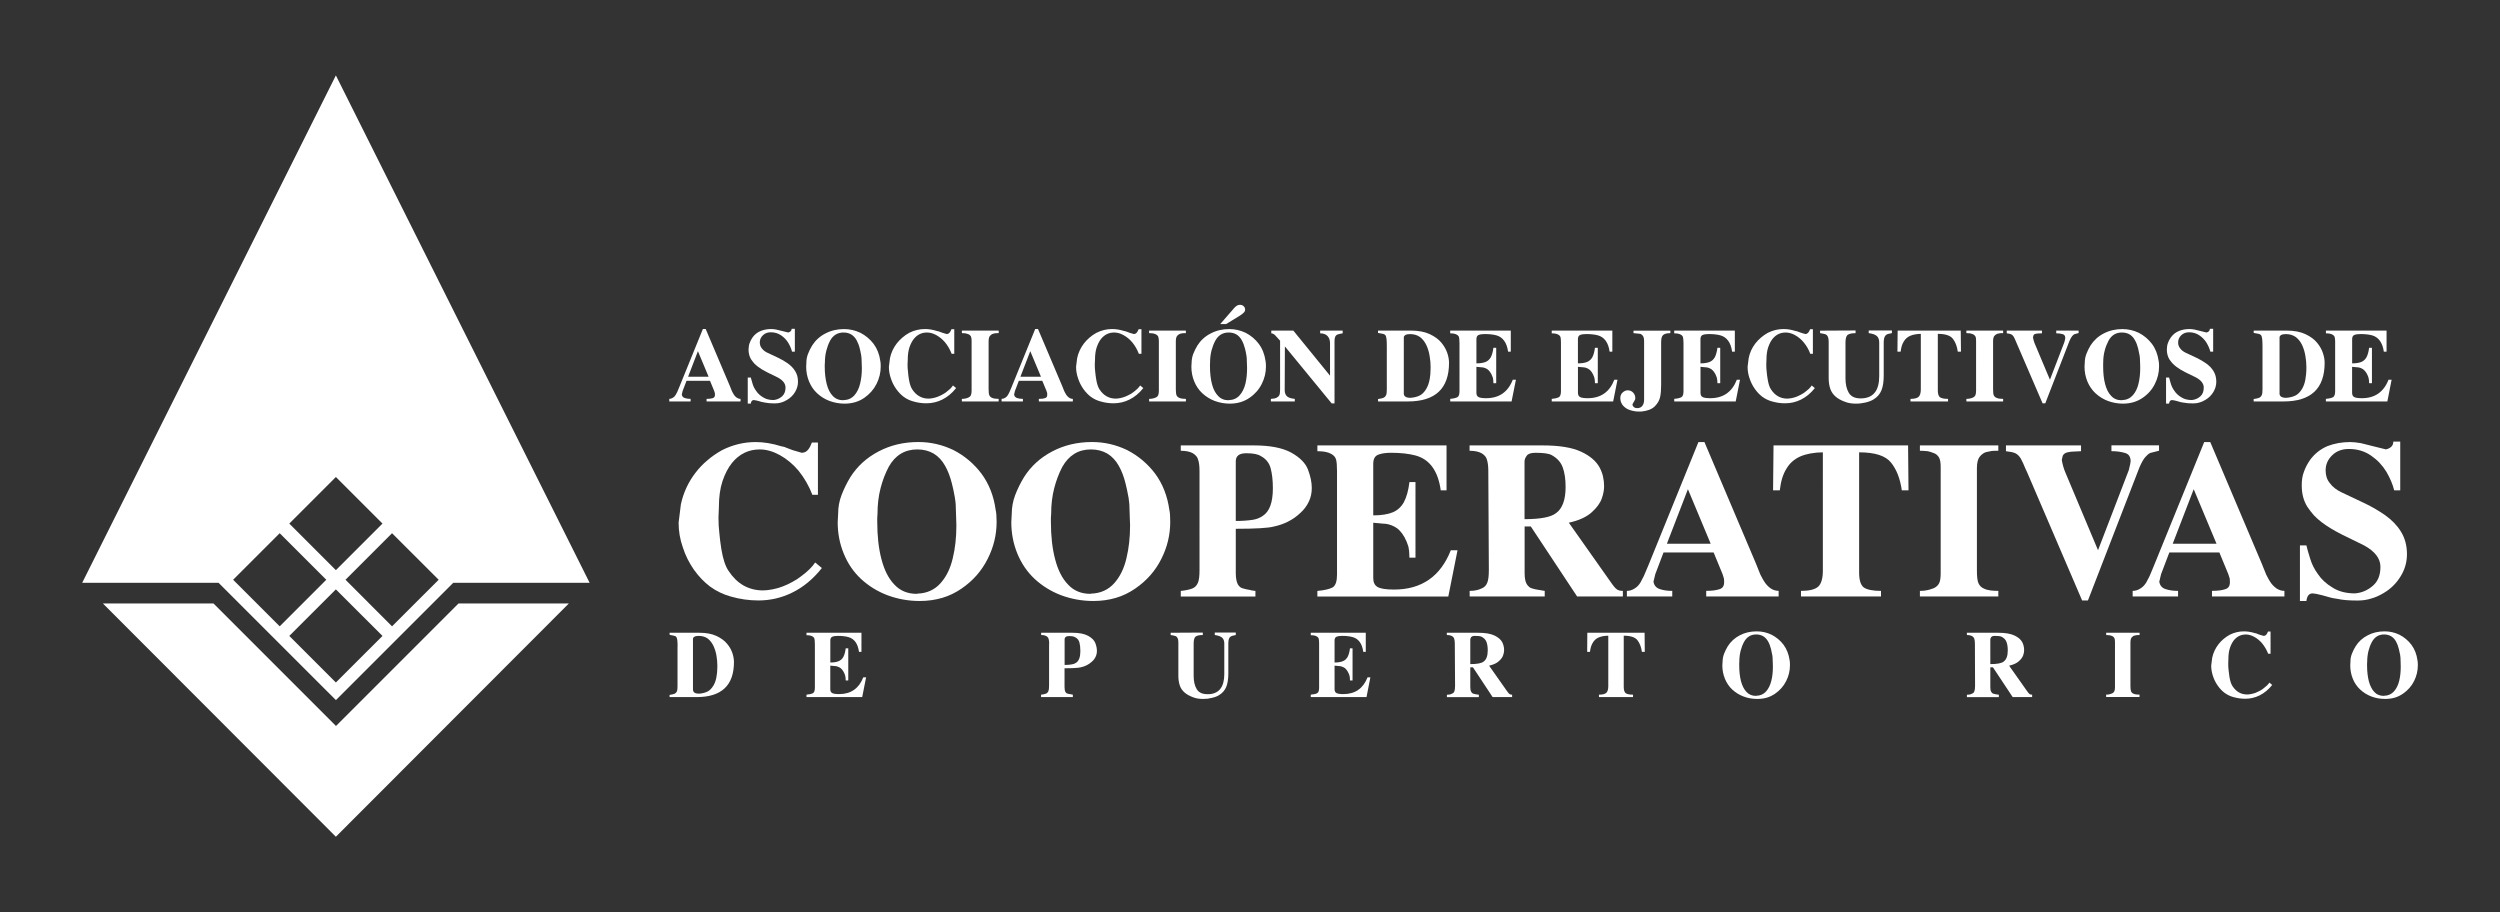 <?xml version="1.0" encoding="utf-8"?>
<!-- Generator: Adobe Illustrator 24.1.0, SVG Export Plug-In . SVG Version: 6.00 Build 0)  -->
<svg version="1.1" id="Layer_1" xmlns="http://www.w3.org/2000/svg" xmlns:xlink="http://www.w3.org/1999/xlink" x="0px" y="0px"
	 viewBox="0 0 661.79 241.46" style="enable-background:new 0 0 661.79 241.46;" xml:space="preserve">
<rect x="0" y="0" width="661.79" height="241.46" fill="#333333" stroke="none"/>
<style type="text/css">
	.st0{fill:#FFFFFF;}
</style>
<g>
	<polygon class="st0" points="121.38,159.74 88.94,192.18 56.51,159.74 27.23,159.74 88.91,221.5 150.59,159.74 	"/>
	<path class="st0" d="M76.58,168.34l12.33-12.32l12.34,12.32l-12.34,12.33L76.58,168.34z M61.71,153.47l12.33-12.32l12.33,12.32
		L74.04,165.8L61.71,153.47z M91.46,153.47l12.32-12.32l12.34,12.32l-12.34,12.33L91.46,153.47z M76.58,138.6l12.33-12.33
		l12.34,12.33l-12.34,12.33L76.58,138.6z M88.91,19.96L21.76,154.27h36.09l31.07,31.06l31.07-31.06h36.09L88.91,19.96z"/>
	<path class="st0" d="M182.15,99.73h5.43l-2.83-6.77L182.15,99.73z M186.06,87.1h0.75l6.42,15.13l0.44,1.11
		c0.08,0.18,0.14,0.33,0.19,0.42c0.13,0.26,0.26,0.48,0.39,0.69c0.2,0.32,0.45,0.59,0.75,0.8c0.32,0.22,0.66,0.34,1.03,0.34v0.69
		h-8.99v-0.69c0.68,0,1.22-0.06,1.61-0.19c0.4-0.12,0.61-0.4,0.61-0.87c0-0.26-0.01-0.42-0.03-0.5c-0.01-0.07-0.08-0.24-0.17-0.53
		l-1.11-2.69h-6.22l-1.03,2.69l-0.22,0.95c0.07,0.46,0.33,0.76,0.77,0.91c0.45,0.16,0.96,0.23,1.56,0.23v0.69h-5.64v-0.69
		c0.33,0,0.65-0.1,0.97-0.31c0.28-0.16,0.52-0.42,0.72-0.75l0.43-0.8l0.52-1.25L186.06,87.1z"/>
	<path class="st0" d="M198.45,90.79c0.16-0.48,0.41-0.96,0.74-1.44c0.57-0.8,1.3-1.39,2.19-1.74c0.87-0.35,1.8-0.51,2.81-0.51
		c0.36,0,0.81,0.05,1.33,0.15l1.56,0.38l1.56,0.39c0.6-0.14,0.92-0.48,0.92-0.98h0.85v6.06h-0.75c-0.18-0.74-0.51-1.52-0.97-2.31
		c-0.48-0.79-1.1-1.46-1.88-1.99c-0.81-0.56-1.73-0.84-2.79-0.84c-0.85,0-1.54,0.28-2.05,0.78c-0.56,0.52-0.84,1.16-0.84,1.9
		c0,0.63,0.18,1.15,0.53,1.57c0.34,0.47,0.83,0.86,1.51,1.18l2.87,1.35c0.88,0.42,1.7,0.9,2.48,1.44c0.85,0.61,1.5,1.29,1.97,2.06
		c0.5,0.79,0.75,1.72,0.75,2.81c0,0.96-0.26,1.85-0.77,2.72c-0.54,0.89-1.25,1.59-2.14,2.1c-0.54,0.32-1.03,0.55-1.52,0.68
		c-0.51,0.16-1.07,0.24-1.71,0.24c-1.07,0-1.88-0.07-2.41-0.19c-0.52-0.07-0.86-0.14-1.03-0.19c-0.3-0.07-0.62-0.18-0.97-0.28
		c-0.59-0.15-0.97-0.22-1.16-0.22c-0.44,0-0.71,0.31-0.78,0.94h-0.81v-6.91h0.81c0.09,0.41,0.25,0.95,0.47,1.66
		c0.2,0.68,0.52,1.32,0.97,1.91c0.4,0.63,1.01,1.19,1.81,1.67c0.75,0.48,1.68,0.72,2.77,0.72c0.85-0.08,1.6-0.4,2.25-0.97
		c0.61-0.54,0.92-1.32,0.92-2.33c0-1.04-0.68-1.93-2.03-2.66l-2.78-1.36c-0.96-0.48-1.79-0.98-2.48-1.5
		c-0.39-0.3-0.71-0.59-0.98-0.86c-0.29-0.33-0.57-0.69-0.83-1.07c-0.46-0.74-0.69-1.62-0.69-2.61
		C198.17,91.85,198.26,91.27,198.45,90.79"/>
	<path class="st0" d="M218.32,96.52v0.46c0,1.79,0.18,3.36,0.53,4.7c0.35,1.36,0.88,2.4,1.6,3.13c0.71,0.76,1.63,1.14,2.78,1.14
		l0.08-0.03c1.17-0.03,2.12-0.46,2.86-1.27c0.71-0.82,1.23-1.85,1.52-3.11c0.3-1.22,0.46-2.59,0.46-4.08l-0.03-0.91l-0.03-0.84
		c0-0.65-0.04-1.17-0.11-1.55l-0.03-0.21c-0.12-0.7-0.25-1.27-0.36-1.69c-0.19-0.82-0.48-1.55-0.83-2.19
		c-0.37-0.67-0.85-1.18-1.42-1.53c-0.59-0.35-1.27-0.52-2.05-0.52c-1.55,0-2.74,0.71-3.55,2.16c-0.43,0.81-0.75,1.68-0.99,2.61
		c-0.26,1-0.39,2.07-0.39,3.25L218.32,96.52z M213.88,93.71c0.29-0.78,0.66-1.52,1.11-2.25c0.85-1.34,2.02-2.42,3.5-3.18
		c1.48-0.78,3.12-1.17,4.94-1.17c1.52,0,2.97,0.33,4.36,1c1.37,0.71,2.52,1.68,3.47,2.91c0.94,1.28,1.54,2.79,1.77,4.53
		c0.08,0.31,0.11,0.8,0.11,1.47c0,1.61-0.37,3.14-1.11,4.61c-0.75,1.48-1.83,2.71-3.25,3.69c-0.75,0.52-1.55,0.89-2.39,1.14
		c-0.87,0.25-1.8,0.39-2.8,0.39c-1.41,0-2.74-0.25-4.02-0.72c-1.23-0.47-2.32-1.14-3.28-2.04c-0.93-0.86-1.63-1.91-2.13-3.13
		c-0.5-1.22-0.75-2.51-0.75-3.89l0.05-1.08C213.46,95.21,213.6,94.45,213.88,93.71"/>
	<path class="st0" d="M237.39,90.91c0.45-0.57,0.94-1.09,1.5-1.56c0.53-0.46,1.13-0.88,1.8-1.25c1.34-0.67,2.73-1,4.17-1
		c1.01,0,2.08,0.18,3.19,0.53c0.07,0.02,0.17,0.04,0.28,0.05c0.09,0.02,0.16,0.04,0.18,0.06c0.03,0,0.07,0.01,0.15,0.05
		c0.22,0.09,0.49,0.19,0.81,0.3l1.14,0.34l0.31-0.06c0.37-0.11,0.69-0.52,0.94-1.22h0.75v6.5h-0.7c-0.43-1.12-1-2.12-1.72-3
		c-0.69-0.82-1.47-1.46-2.34-1.94c-0.85-0.47-1.67-0.69-2.47-0.69c-1.41,0-2.56,0.57-3.47,1.69c-0.46,0.57-0.85,1.33-1.17,2.25
		c-0.29,0.91-0.44,1.99-0.44,3.21l-0.06,1.34c0,0.67,0.04,1.31,0.12,1.88c0.04,0.63,0.13,1.31,0.24,2c0.2,1.22,0.5,2.12,0.89,2.69
		c0.52,0.8,1.13,1.4,1.84,1.8c0.74,0.43,1.55,0.64,2.45,0.64c0.35,0,0.76-0.04,1.21-0.14c0.47-0.09,0.88-0.22,1.25-0.36
		c0.43-0.18,0.83-0.35,1.2-0.56c0.39-0.2,0.76-0.44,1.11-0.72c0.37-0.28,0.7-0.55,1-0.83c0.31-0.32,0.55-0.61,0.72-0.87l0.83,0.69
		c-1.1,1.37-2.32,2.39-3.69,3.06c-1.31,0.65-2.71,0.97-4.19,0.97c-1.17,0-2.32-0.16-3.47-0.5c-0.92-0.25-1.77-0.66-2.52-1.21
		c-0.74-0.56-1.41-1.25-2-2.09c-0.61-0.87-1.08-1.79-1.39-2.77c-0.36-1-0.53-2.03-0.53-3.09l0.28-2.27
		C235.88,93.4,236.48,92.09,237.39,90.91"/>
	<path class="st0" d="M257.01,89.04c-0.14-0.25-0.35-0.44-0.6-0.55c-0.34-0.13-0.61-0.21-0.81-0.25c-0.34-0.03-0.66-0.06-0.97-0.06
		v-0.66h9.74v0.66c-0.43,0-0.71,0.01-0.83,0.03c-0.13,0.02-0.36,0.06-0.69,0.14c-0.3,0.1-0.56,0.3-0.81,0.58
		c-0.23,0.3-0.34,0.78-0.34,1.42v12.68c0,0.8,0.06,1.34,0.2,1.61c0.14,0.32,0.38,0.53,0.69,0.67c0.24,0.11,0.51,0.18,0.81,0.22
		c0.28,0.03,0.62,0.06,0.96,0.06v0.69h-9.74v-0.69c0.37,0,0.66-0.03,0.89-0.09c0.22-0.03,0.49-0.11,0.83-0.25
		c0.31-0.14,0.54-0.35,0.66-0.61c0.13-0.26,0.2-0.68,0.2-1.25V90.24C257.21,89.71,257.14,89.3,257.01,89.04"/>
	<path class="st0" d="M270.12,99.73h5.44l-2.83-6.77L270.12,99.73z M274.03,87.1h0.75l6.42,15.13l0.44,1.11
		c0.07,0.18,0.13,0.33,0.19,0.42c0.13,0.26,0.26,0.48,0.39,0.69c0.2,0.32,0.46,0.59,0.75,0.8c0.31,0.22,0.66,0.34,1.03,0.34v0.69
		H275v-0.69c0.69,0,1.23-0.06,1.61-0.19c0.4-0.12,0.61-0.4,0.61-0.87c0-0.26-0.01-0.42-0.02-0.5c-0.02-0.07-0.08-0.24-0.17-0.53
		l-1.12-2.69h-6.21l-1.03,2.69l-0.22,0.95c0.08,0.46,0.34,0.76,0.78,0.91c0.45,0.16,0.96,0.23,1.55,0.23v0.69h-5.64v-0.69
		c0.34,0,0.66-0.1,0.98-0.31c0.27-0.16,0.52-0.42,0.72-0.75l0.41-0.8l0.53-1.25L274.03,87.1z"/>
	<path class="st0" d="M286.94,90.91c0.44-0.57,0.95-1.09,1.5-1.56c0.53-0.46,1.13-0.88,1.81-1.25c1.33-0.67,2.72-1,4.16-1
		c1.02,0,2.08,0.18,3.2,0.53c0.07,0.02,0.17,0.04,0.28,0.05c0.09,0.02,0.15,0.04,0.18,0.06c0.02,0,0.07,0.01,0.14,0.05
		c0.23,0.09,0.49,0.19,0.81,0.3l1.14,0.34l0.31-0.06c0.36-0.11,0.68-0.52,0.94-1.22h0.75v6.5h-0.69c-0.43-1.12-1-2.12-1.72-3
		c-0.69-0.82-1.47-1.46-2.34-1.94c-0.85-0.47-1.67-0.69-2.47-0.69c-1.4,0-2.56,0.57-3.47,1.69c-0.46,0.57-0.85,1.33-1.16,2.25
		c-0.3,0.91-0.44,1.99-0.44,3.21l-0.06,1.34c0,0.67,0.03,1.31,0.11,1.88c0.06,0.63,0.14,1.31,0.26,2c0.2,1.22,0.5,2.12,0.88,2.69
		c0.53,0.8,1.13,1.4,1.84,1.8c0.73,0.43,1.55,0.64,2.42,0.64c0.36,0,0.78-0.04,1.24-0.14c0.46-0.09,0.88-0.22,1.24-0.36
		c0.43-0.18,0.83-0.35,1.2-0.56c0.39-0.2,0.76-0.44,1.11-0.72c0.36-0.28,0.71-0.55,0.99-0.83c0.31-0.32,0.56-0.61,0.72-0.87
		l0.84,0.69c-1.09,1.37-2.33,2.39-3.7,3.06c-1.31,0.65-2.71,0.97-4.19,0.97c-1.16,0-2.32-0.16-3.46-0.5
		c-0.93-0.25-1.77-0.66-2.53-1.21c-0.74-0.56-1.4-1.25-2-2.09c-0.6-0.87-1.07-1.79-1.38-2.77c-0.36-1-0.54-2.03-0.54-3.09l0.28-2.27
		C285.43,93.4,286.04,92.09,286.94,90.91"/>
	<path class="st0" d="M306.57,89.04c-0.16-0.25-0.35-0.44-0.62-0.55c-0.33-0.13-0.6-0.21-0.81-0.25c-0.33-0.03-0.65-0.06-0.96-0.06
		v-0.66h9.74v0.66c-0.42,0-0.71,0.01-0.83,0.03c-0.13,0.02-0.36,0.06-0.69,0.14c-0.3,0.1-0.57,0.3-0.81,0.58
		c-0.22,0.3-0.33,0.78-0.33,1.42v12.68c0,0.8,0.07,1.34,0.19,1.61c0.15,0.32,0.38,0.53,0.7,0.67c0.24,0.11,0.51,0.18,0.81,0.22
		c0.29,0.03,0.62,0.06,0.97,0.06v0.69h-9.74v-0.69c0.37,0,0.66-0.03,0.89-0.09c0.22-0.03,0.49-0.11,0.83-0.25
		c0.32-0.14,0.54-0.35,0.67-0.61c0.12-0.26,0.19-0.68,0.19-1.25V90.24C306.76,89.71,306.69,89.3,306.57,89.04"/>
	<path class="st0" d="M323,85.8l3.85-4.42c0.17-0.18,0.38-0.35,0.64-0.5c0.24-0.13,0.49-0.19,0.75-0.19c0.39,0,0.71,0.12,0.97,0.36
		c0.27,0.25,0.39,0.55,0.39,0.88c0,0.31-0.1,0.57-0.31,0.78c-0.25,0.26-0.58,0.52-1,0.8l-3.72,2.28H323z M320.3,96.52v0.46
		c0,1.79,0.18,3.36,0.53,4.7c0.35,1.36,0.9,2.4,1.62,3.13c0.7,0.76,1.62,1.14,2.77,1.14l0.08-0.03c1.17-0.03,2.12-0.46,2.85-1.27
		c0.72-0.82,1.23-1.85,1.54-3.11c0.29-1.22,0.43-2.59,0.43-4.08l-0.03-0.91l-0.03-0.84c0-0.65-0.03-1.17-0.1-1.55l-0.04-0.21
		c-0.12-0.7-0.23-1.27-0.36-1.69c-0.21-0.82-0.48-1.55-0.84-2.19c-0.37-0.67-0.84-1.18-1.41-1.53c-0.6-0.35-1.28-0.52-2.06-0.52
		c-1.55,0-2.74,0.71-3.54,2.16c-0.43,0.81-0.76,1.68-1.01,2.61c-0.25,1-0.38,2.07-0.38,3.25L320.3,96.52z M315.86,93.71
		c0.3-0.78,0.68-1.52,1.11-2.25c0.85-1.34,2.02-2.42,3.5-3.18c1.47-0.78,3.12-1.17,4.94-1.17c1.52,0,2.96,0.33,4.36,1
		c1.36,0.71,2.53,1.68,3.45,2.91c0.96,1.28,1.54,2.79,1.79,4.53c0.07,0.31,0.11,0.8,0.11,1.47c0,1.61-0.37,3.14-1.11,4.61
		c-0.74,1.48-1.82,2.71-3.26,3.69c-0.75,0.52-1.55,0.89-2.38,1.14c-0.87,0.25-1.8,0.39-2.81,0.39c-1.4,0-2.75-0.25-4.02-0.72
		c-1.22-0.47-2.31-1.14-3.28-2.04c-0.92-0.86-1.63-1.91-2.13-3.13c-0.5-1.22-0.75-2.51-0.75-3.89l0.06-1.08
		C315.45,95.21,315.59,94.45,315.86,93.71"/>
	<path class="st0" d="M337.57,88.77c-0.35-0.35-0.7-0.53-1.04-0.53v-0.72h5.84l9.71,11.93v-8.58c0-0.82-0.23-1.47-0.68-1.94
		c-0.45-0.46-1.1-0.69-1.93-0.69v-0.72h5.96v0.72l-0.83,0.15c-0.41,0.07-0.72,0.21-0.96,0.44c-0.25,0.31-0.37,0.8-0.37,1.46v16.49
		h-0.76l-12.38-15.08l-0.05,11.55c0,0.76,0.21,1.32,0.64,1.69c0.38,0.33,1.07,0.55,2.03,0.65v0.69h-6.33v-0.69l0.5-0.06l0.5-0.06
		l0.47-0.16l0.41-0.27c0.26-0.2,0.41-0.46,0.47-0.78c0.06-0.31,0.09-0.8,0.09-1.44V90.19L337.57,88.77z"/>
	<path class="st0" d="M371.6,104.12c0,0.8,0.59,1.19,1.77,1.19c0.94-0.07,1.77-0.27,2.45-0.61c0.65-0.32,1.23-0.91,1.74-1.77
		c0.39-0.66,0.67-1.44,0.87-2.4c0.18-0.93,0.28-2.02,0.28-3.3c0-0.98-0.09-1.97-0.26-2.97c-0.16-1.03-0.44-1.97-0.85-2.85
		c-0.41-0.89-0.97-1.62-1.67-2.17c-0.74-0.53-1.63-0.8-2.66-0.8c-0.55,0-0.97,0.08-1.24,0.24c-0.28,0.18-0.42,0.4-0.42,0.64V104.12z
		 M367.11,91.6c0-0.8-0.02-1.42-0.08-1.87c-0.06-0.48-0.14-0.8-0.28-0.97c-0.13-0.2-0.42-0.35-0.84-0.42l-1.13-0.21v-0.62h8.66
		c1.98,0,3.64,0.3,4.99,0.92c1.35,0.63,2.4,1.39,3.14,2.3c0.72,0.88,1.24,1.79,1.56,2.75c0.3,0.91,0.45,1.76,0.45,2.56
		c0,6.82-3.64,10.23-10.89,10.23h-7.9v-0.64c0.74-0.11,1.25-0.22,1.52-0.36c0.25-0.13,0.46-0.35,0.6-0.66
		c0.14-0.28,0.2-0.77,0.2-1.48V91.96V91.6z"/>
	<path class="st0" d="M386.34,90.71c0-0.66-0.04-1.13-0.11-1.42c-0.07-0.31-0.3-0.55-0.67-0.74c-0.37-0.2-0.92-0.31-1.67-0.31v-0.72
		h16.04v5.58h-0.71c-0.34-2.4-1.38-3.86-3.14-4.34c-0.85-0.22-1.85-0.33-3.03-0.33c-0.7,0-1.24,0.08-1.64,0.24
		c-0.38,0.17-0.58,0.53-0.58,1.11v6.41c1.02,0,1.83-0.13,2.45-0.38c0.57-0.24,1.02-0.66,1.36-1.24c0.33-0.63,0.56-1.48,0.69-2.51
		h0.74v9.38h-0.74c0-0.5-0.05-0.96-0.13-1.39c-0.12-0.36-0.28-0.76-0.48-1.14c-0.37-0.65-0.77-1.08-1.22-1.31
		c-0.48-0.26-0.97-0.38-1.45-0.38l-1.22-0.12v6.89c0,0.54,0.18,0.91,0.55,1.11c0.37,0.21,1.05,0.31,2.02,0.31
		c3.43,0,5.78-1.62,7.06-4.89h0.83l-1.15,5.75H383.9v-0.69c0.87-0.07,1.52-0.23,1.92-0.45c0.36-0.23,0.53-0.76,0.53-1.58V90.71z"/>
	<path class="st0" d="M413.21,90.71c0-0.66-0.04-1.13-0.11-1.42c-0.08-0.31-0.3-0.55-0.67-0.74c-0.38-0.2-0.93-0.31-1.66-0.31v-0.72
		h16.04v5.58h-0.72c-0.33-2.4-1.37-3.86-3.14-4.34c-0.85-0.22-1.86-0.33-3.03-0.33c-0.7,0-1.25,0.08-1.63,0.24
		c-0.4,0.17-0.59,0.53-0.59,1.11v6.41c1.02,0,1.84-0.13,2.45-0.38c0.57-0.24,1.03-0.66,1.37-1.24c0.33-0.63,0.56-1.48,0.69-2.51
		h0.75v9.38h-0.75c0-0.5-0.05-0.96-0.14-1.39c-0.11-0.36-0.27-0.76-0.47-1.14c-0.36-0.65-0.76-1.08-1.22-1.31
		c-0.48-0.26-0.96-0.38-1.44-0.38l-1.23-0.12v6.89c0,0.54,0.19,0.91,0.55,1.11c0.38,0.21,1.05,0.31,2.03,0.31
		c3.43,0,5.78-1.62,7.05-4.89h0.84l-1.15,5.75h-16.26v-0.69c0.86-0.07,1.5-0.23,1.91-0.45c0.35-0.23,0.53-0.76,0.53-1.58V90.71z"/>
	<path class="st0" d="M434.9,88.91c-0.23-0.31-0.49-0.5-0.78-0.55l-1.71-0.17v-0.66h9.76v0.66c-0.91,0-1.55,0.17-1.92,0.5
		c-0.36,0.32-0.52,0.95-0.52,1.88v11.39c0,1.28-0.09,2.34-0.28,3.18c-0.2,0.87-0.66,1.69-1.42,2.44c-0.76,0.74-1.93,1.2-3.52,1.36
		h-0.81c-0.68,0-1.42-0.13-2.2-0.38c-0.78-0.25-1.39-0.66-1.85-1.19c-0.49-0.58-0.73-1.24-0.73-2c0-0.61,0.2-1.1,0.61-1.47
		c0.42-0.39,0.88-0.58,1.33-0.58c0.6,0,1.08,0.21,1.46,0.61c0.37,0.4,0.57,0.88,0.57,1.44c0,0.32-0.12,0.63-0.36,0.95
		c-0.24,0.37-0.38,0.65-0.41,0.84c0.2,0.59,0.62,0.88,1.25,0.88c0.62,0,1.09-0.2,1.4-0.63c0.3-0.42,0.45-0.93,0.45-1.55v-15.5
		C435.22,89.69,435.12,89.21,434.9,88.91"/>
	<path class="st0" d="M445.64,90.71c0-0.66-0.05-1.13-0.12-1.42c-0.07-0.31-0.29-0.55-0.65-0.74c-0.37-0.2-0.93-0.31-1.68-0.31
		v-0.72h16.05v5.58h-0.72c-0.33-2.4-1.38-3.86-3.15-4.34c-0.84-0.22-1.86-0.33-3.02-0.33c-0.7,0-1.25,0.08-1.63,0.24
		c-0.39,0.17-0.58,0.53-0.58,1.11v6.41c1.01,0,1.82-0.13,2.44-0.38c0.57-0.24,1.03-0.66,1.36-1.24c0.32-0.63,0.56-1.48,0.69-2.51
		h0.74v9.38h-0.74c0-0.5-0.05-0.96-0.14-1.39c-0.11-0.36-0.27-0.76-0.47-1.14c-0.37-0.65-0.78-1.08-1.22-1.31
		c-0.48-0.26-0.96-0.38-1.43-0.38l-1.22-0.12v6.89c0,0.54,0.17,0.91,0.54,1.11c0.37,0.21,1.05,0.31,2.03,0.31
		c3.43,0,5.77-1.62,7.05-4.89h0.84l-1.14,5.75h-16.27v-0.69c0.88-0.07,1.51-0.23,1.92-0.45c0.35-0.23,0.53-0.76,0.53-1.58V90.71z"/>
	<path class="st0" d="M464.67,90.91c0.46-0.57,0.95-1.09,1.51-1.56c0.53-0.46,1.14-0.88,1.8-1.25c1.34-0.67,2.73-1,4.16-1
		c1.03,0,2.09,0.18,3.2,0.53c0.07,0.02,0.17,0.04,0.28,0.05c0.09,0.02,0.17,0.04,0.2,0.06c0.02,0,0.06,0.01,0.13,0.05
		c0.23,0.09,0.5,0.19,0.82,0.3l1.14,0.34l0.3-0.06c0.37-0.11,0.69-0.52,0.95-1.22h0.74v6.5h-0.69c-0.42-1.12-1-2.12-1.72-3
		c-0.68-0.82-1.46-1.46-2.32-1.94c-0.85-0.47-1.68-0.69-2.47-0.69c-1.42,0-2.57,0.57-3.48,1.69c-0.46,0.57-0.85,1.33-1.16,2.25
		c-0.3,0.91-0.45,1.99-0.45,3.21l-0.05,1.34c0,0.67,0.03,1.31,0.11,1.88c0.05,0.63,0.14,1.31,0.26,2c0.19,1.22,0.49,2.12,0.88,2.69
		c0.52,0.8,1.13,1.4,1.83,1.8c0.74,0.43,1.56,0.64,2.44,0.64c0.35,0,0.77-0.04,1.24-0.14c0.46-0.09,0.88-0.22,1.24-0.36
		c0.43-0.18,0.82-0.35,1.19-0.56c0.39-0.2,0.76-0.44,1.12-0.72c0.36-0.28,0.7-0.55,1-0.83c0.32-0.32,0.56-0.61,0.72-0.87l0.83,0.69
		c-1.09,1.37-2.32,2.39-3.69,3.06c-1.32,0.65-2.71,0.97-4.2,0.97c-1.16,0-2.32-0.16-3.47-0.5c-0.91-0.25-1.76-0.66-2.52-1.21
		c-0.74-0.56-1.41-1.25-2-2.09c-0.61-0.87-1.07-1.79-1.39-2.77c-0.36-1-0.53-2.03-0.53-3.09l0.28-2.27
		C463.17,93.4,463.77,92.09,464.67,90.91"/>
	<path class="st0" d="M483.59,88.72c-0.13-0.12-0.29-0.22-0.47-0.27l-0.61-0.14l-0.7-0.12v-0.66l9.39-0.05v0.71
		c-0.55,0-0.99,0.05-1.3,0.12c-0.32,0.07-0.6,0.19-0.84,0.36c-0.35,0.35-0.53,1-0.53,1.97v9.51c0,1.58,0.3,2.86,0.88,3.84
		c0.6,0.99,1.64,1.47,3.14,1.47l0.69-0.03c2.82-0.28,4.22-2.23,4.22-5.86v-8.93c0-0.8-0.24-1.39-0.72-1.77
		c-0.46-0.35-1.14-0.56-2.06-0.69v-0.71h6.14v0.71l-1.06,0.23c-0.23,0.07-0.46,0.21-0.66,0.42c-0.29,0.35-0.45,0.95-0.45,1.81v8.77
		c0,1.63-0.2,2.92-0.6,3.91c-0.42,1.04-1.13,1.83-2.11,2.42c-0.52,0.33-1.22,0.6-2.1,0.81c-0.49,0.1-0.9,0.18-1.24,0.22
		c-0.44,0.06-0.89,0.08-1.34,0.08c-1.02,0-1.93-0.14-2.74-0.44c-1.18-0.42-2.06-0.92-2.66-1.47c-0.62-0.55-1.09-1.24-1.36-2.03
		c-0.28-0.81-0.42-1.76-0.42-2.86v-9.58C484.08,89.63,483.91,89.04,483.59,88.72"/>
	<path class="st0" d="M508.49,88.38c-0.5,0-1.02,0.04-1.53,0.14c-0.44,0.07-0.88,0.2-1.31,0.38c-0.74,0.34-1.3,0.83-1.69,1.5
		c-0.43,0.67-0.71,1.56-0.83,2.7h-0.85l0.06-5.58h16.7l0.06,5.58h-0.84c-0.2-1.45-0.64-2.6-1.33-3.45
		c-0.68-0.85-2.01-1.27-3.96-1.27v14.93c0,0.91,0.18,1.52,0.54,1.83c0.41,0.3,1.13,0.45,2.17,0.45v0.69h-9.94v-0.69
		c1.02,0,1.73-0.18,2.14-0.53c0.38-0.37,0.59-1.03,0.59-1.97V88.38z"/>
	<path class="st0" d="M522.92,89.04c-0.15-0.25-0.36-0.44-0.62-0.55c-0.33-0.13-0.6-0.21-0.81-0.25c-0.33-0.03-0.65-0.06-0.96-0.06
		v-0.66h9.73v0.66c-0.42,0-0.71,0.01-0.83,0.03c-0.13,0.02-0.36,0.06-0.69,0.14c-0.3,0.1-0.57,0.3-0.82,0.58
		c-0.22,0.3-0.32,0.78-0.32,1.42v12.68c0,0.8,0.06,1.34,0.18,1.61c0.16,0.32,0.39,0.53,0.71,0.67c0.23,0.11,0.5,0.18,0.8,0.22
		c0.3,0.03,0.61,0.06,0.97,0.06v0.69h-9.73v-0.69c0.37,0,0.66-0.03,0.88-0.09c0.23-0.03,0.51-0.11,0.83-0.25
		c0.32-0.14,0.54-0.35,0.67-0.61c0.12-0.26,0.19-0.68,0.19-1.25V90.24C523.11,89.71,523.05,89.3,522.92,89.04"/>
	<path class="st0" d="M533.85,90.87c-0.16-0.32-0.32-0.71-0.49-1.14c-0.15-0.31-0.24-0.52-0.3-0.6c-0.2-0.32-0.43-0.53-0.68-0.64
		c-0.23-0.11-0.63-0.19-1.16-0.26v-0.72h9.32v0.72l-0.66,0.03c-0.39,0-0.74,0.04-1.03,0.11c-0.29,0.07-0.49,0.21-0.57,0.44
		l-0.06,0.25l-0.06,0.25c0.1,0.55,0.23,1.06,0.41,1.51l4.08,9.7l3.83-9.97c0.16-0.58,0.23-0.94,0.23-1.07c0-0.56-0.23-0.9-0.69-1.03
		c-0.5-0.15-1.07-0.22-1.7-0.22v-0.72h5.92v0.66l-1.08,0.28c-0.19,0.08-0.38,0.25-0.61,0.5c-0.25,0.28-0.48,0.72-0.74,1.32
		l-6.39,16.49h-0.72L533.85,90.87z"/>
	<path class="st0" d="M556.74,96.52v0.46c0,1.79,0.16,3.36,0.52,4.7c0.35,1.36,0.9,2.4,1.61,3.13c0.7,0.76,1.62,1.14,2.78,1.14
		l0.07-0.03c1.18-0.03,2.12-0.46,2.86-1.27c0.72-0.82,1.24-1.85,1.52-3.11c0.3-1.22,0.45-2.59,0.45-4.08l-0.02-0.91l-0.03-0.84
		c0-0.65-0.04-1.17-0.11-1.55l-0.04-0.21c-0.12-0.7-0.25-1.27-0.35-1.69c-0.2-0.82-0.48-1.55-0.84-2.19
		c-0.36-0.67-0.83-1.18-1.4-1.53c-0.6-0.35-1.28-0.52-2.06-0.52c-1.56,0-2.74,0.71-3.54,2.16c-0.42,0.81-0.77,1.68-1.01,2.61
		c-0.27,1-0.4,2.07-0.4,3.25L556.74,96.52z M552.29,93.71c0.29-0.78,0.66-1.52,1.1-2.25c0.85-1.34,2.01-2.42,3.49-3.18
		c1.48-0.78,3.14-1.17,4.95-1.17c1.52,0,2.97,0.33,4.36,1c1.37,0.71,2.52,1.68,3.46,2.91c0.95,1.28,1.54,2.79,1.78,4.53
		c0.08,0.31,0.11,0.8,0.11,1.47c0,1.61-0.37,3.14-1.11,4.61c-0.73,1.48-1.81,2.71-3.25,3.69c-0.75,0.52-1.55,0.89-2.38,1.14
		c-0.87,0.25-1.8,0.39-2.8,0.39c-1.4,0-2.75-0.25-4.02-0.72c-1.23-0.47-2.31-1.14-3.28-2.04c-0.92-0.86-1.64-1.91-2.14-3.13
		c-0.5-1.22-0.75-2.51-0.75-3.89l0.06-1.08C551.88,95.21,552.01,94.45,552.29,93.71"/>
	<path class="st0" d="M573.89,90.79c0.16-0.48,0.41-0.96,0.75-1.44c0.56-0.8,1.3-1.39,2.18-1.74c0.88-0.35,1.81-0.51,2.82-0.51
		c0.36,0,0.81,0.05,1.33,0.15l1.56,0.38l1.55,0.39c0.61-0.14,0.91-0.48,0.91-0.98h0.87v6.06h-0.74c-0.19-0.74-0.52-1.52-0.98-2.31
		c-0.48-0.79-1.12-1.46-1.89-1.99c-0.8-0.56-1.73-0.84-2.78-0.84c-0.84,0-1.53,0.28-2.05,0.78c-0.55,0.52-0.83,1.16-0.83,1.9
		c0,0.63,0.17,1.15,0.53,1.57c0.33,0.47,0.83,0.86,1.49,1.18l2.89,1.35c0.88,0.42,1.69,0.9,2.47,1.44c0.86,0.61,1.52,1.29,1.98,2.06
		c0.49,0.79,0.74,1.72,0.74,2.81c0,0.96-0.26,1.85-0.77,2.72c-0.54,0.89-1.25,1.59-2.14,2.1c-0.54,0.32-1.04,0.55-1.53,0.68
		c-0.5,0.16-1.06,0.24-1.69,0.24c-1.07,0-1.89-0.07-2.42-0.19c-0.53-0.07-0.87-0.14-1.03-0.19c-0.29-0.07-0.62-0.18-0.97-0.28
		c-0.58-0.15-0.98-0.22-1.18-0.22c-0.43,0-0.7,0.31-0.77,0.94h-0.8v-6.91h0.8c0.1,0.41,0.25,0.95,0.47,1.66
		c0.21,0.68,0.53,1.32,0.97,1.91c0.41,0.63,1.01,1.19,1.81,1.67c0.76,0.48,1.68,0.72,2.77,0.72c0.86-0.08,1.61-0.4,2.25-0.97
		c0.62-0.54,0.91-1.32,0.91-2.33c0-1.04-0.68-1.93-2.02-2.66l-2.78-1.36c-0.97-0.48-1.79-0.98-2.47-1.5
		c-0.39-0.3-0.71-0.59-0.98-0.86c-0.29-0.33-0.57-0.69-0.83-1.07c-0.46-0.74-0.69-1.62-0.69-2.61
		C573.61,91.85,573.7,91.27,573.89,90.79"/>
	<path class="st0" d="M603.42,104.12c0,0.8,0.59,1.19,1.78,1.19c0.94-0.07,1.77-0.27,2.44-0.61c0.66-0.32,1.23-0.91,1.76-1.77
		c0.39-0.66,0.68-1.44,0.86-2.4c0.17-0.93,0.28-2.02,0.28-3.3c0-0.98-0.09-1.97-0.26-2.97c-0.16-1.03-0.45-1.97-0.84-2.85
		c-0.42-0.89-0.98-1.62-1.68-2.17c-0.74-0.53-1.63-0.8-2.67-0.8c-0.54,0-0.96,0.08-1.24,0.24c-0.28,0.18-0.42,0.4-0.42,0.64V104.12z
		 M598.92,91.6c0-0.8-0.04-1.42-0.08-1.87c-0.06-0.48-0.16-0.8-0.28-0.97c-0.14-0.2-0.41-0.35-0.84-0.42l-1.13-0.21v-0.62h8.66
		c1.98,0,3.64,0.3,4.99,0.92c1.35,0.63,2.39,1.39,3.13,2.3c0.72,0.88,1.24,1.79,1.55,2.75c0.3,0.91,0.45,1.76,0.45,2.56
		c0,6.82-3.63,10.23-10.88,10.23h-7.91v-0.64c0.74-0.11,1.25-0.22,1.53-0.36c0.25-0.13,0.46-0.35,0.61-0.66
		c0.13-0.28,0.2-0.77,0.2-1.48V91.96V91.6z"/>
	<path class="st0" d="M618.16,90.71c0-0.66-0.04-1.13-0.12-1.42c-0.07-0.31-0.3-0.55-0.65-0.74c-0.37-0.2-0.93-0.31-1.68-0.31v-0.72
		h16.05v5.58h-0.72c-0.34-2.4-1.4-3.86-3.14-4.34c-0.86-0.22-1.86-0.33-3.03-0.33c-0.71,0-1.25,0.08-1.64,0.24
		c-0.39,0.17-0.58,0.53-0.58,1.11v6.41c1.01,0,1.83-0.13,2.45-0.38c0.56-0.24,1.02-0.66,1.35-1.24c0.33-0.63,0.57-1.48,0.69-2.51
		h0.75v9.38h-0.75c0-0.5-0.04-0.96-0.14-1.39c-0.11-0.36-0.26-0.76-0.47-1.14c-0.38-0.65-0.79-1.08-1.23-1.31
		c-0.47-0.26-0.95-0.38-1.44-0.38l-1.22-0.12v6.89c0,0.54,0.18,0.91,0.55,1.11c0.38,0.21,1.05,0.31,2.04,0.31
		c3.41,0,5.77-1.62,7.05-4.89h0.82l-1.13,5.75h-16.27v-0.69c0.88-0.07,1.52-0.23,1.92-0.45c0.35-0.23,0.53-0.76,0.53-1.58V90.71z"/>
	<path class="st0" d="M184.12,125.13c0.94-1.23,2-2.34,3.19-3.32c1.14-0.99,2.43-1.87,3.85-2.66c2.83-1.42,5.8-2.13,8.87-2.13
		c2.17,0,4.44,0.38,6.8,1.12c0.16,0.04,0.35,0.08,0.59,0.12c0.19,0.05,0.33,0.07,0.41,0.13c0.04,0,0.13,0.04,0.29,0.12
		c0.48,0.19,1.06,0.4,1.72,0.65l2.43,0.71l0.64-0.12c0.8-0.24,1.46-1.11,2.01-2.61h1.6v13.84h-1.47c-0.91-2.36-2.14-4.49-3.67-6.39
		c-1.46-1.73-3.12-3.11-4.97-4.13c-1.81-0.99-3.57-1.49-5.27-1.49c-3,0-5.46,1.21-7.4,3.61c-0.99,1.24-1.82,2.82-2.49,4.8
		c-0.63,1.93-0.95,4.21-0.95,6.86l-0.11,2.83c0,1.46,0.08,2.8,0.23,4.02c0.12,1.35,0.29,2.77,0.53,4.26
		c0.43,2.61,1.06,4.53,1.89,5.74c1.1,1.69,2.41,2.98,3.9,3.85c1.58,0.9,3.32,1.35,5.21,1.35c0.75,0,1.61-0.09,2.6-0.29
		c0.99-0.2,1.88-0.45,2.67-0.77c0.91-0.35,1.75-0.74,2.54-1.19c0.83-0.43,1.62-0.94,2.36-1.53c0.8-0.59,1.51-1.18,2.13-1.79
		c0.67-0.65,1.18-1.27,1.54-1.83l1.77,1.48c-2.31,2.92-4.95,5.09-7.87,6.51c-2.8,1.38-5.78,2.07-8.93,2.07
		c-2.48,0-4.95-0.35-7.39-1.06c-1.97-0.56-3.77-1.43-5.39-2.61c-1.58-1.2-3-2.66-4.26-4.43c-1.3-1.86-2.29-3.83-2.95-5.92
		c-0.76-2.13-1.13-4.32-1.13-6.57l0.6-4.85C180.9,130.44,182.18,127.65,184.12,125.13"/>
	<path class="st0" d="M232.22,137.07v1.01c0,3.83,0.37,7.16,1.13,10c0.75,2.88,1.89,5.11,3.42,6.68c1.5,1.62,3.48,2.44,5.92,2.44
		l0.18-0.06c2.48-0.08,4.51-0.99,6.09-2.74c1.54-1.72,2.63-3.93,3.25-6.63c0.64-2.59,0.96-5.49,0.96-8.68l-0.06-1.96l-0.06-1.77
		c0-1.38-0.08-2.49-0.24-3.32l-0.05-0.4c-0.27-1.51-0.53-2.71-0.77-3.62c-0.44-1.77-1.03-3.32-1.78-4.67
		c-0.79-1.42-1.79-2.5-3.01-3.26c-1.26-0.74-2.71-1.12-4.38-1.12c-3.31,0-5.84,1.53-7.57,4.62c-0.91,1.74-1.62,3.59-2.13,5.57
		c-0.56,2.12-0.83,4.43-0.83,6.91L232.22,137.07z M222.75,131.1c0.64-1.66,1.42-3.26,2.36-4.8c1.82-2.88,4.3-5.14,7.47-6.8
		c3.15-1.66,6.66-2.49,10.53-2.49c3.23,0,6.33,0.71,9.29,2.13c2.91,1.5,5.38,3.56,7.39,6.22c2.01,2.72,3.28,5.93,3.78,9.64
		c0.16,0.66,0.25,1.7,0.25,3.14c0,3.43-0.79,6.7-2.38,9.82c-1.58,3.16-3.88,5.78-6.92,7.86c-1.62,1.11-3.31,1.92-5.08,2.44
		c-1.86,0.55-3.86,0.83-5.97,0.83c-3.01,0-5.87-0.52-8.59-1.54c-2.6-0.99-4.94-2.43-6.98-4.32c-1.98-1.86-3.5-4.09-4.55-6.69
		c-1.07-2.6-1.6-5.36-1.6-8.28l0.12-2.31C221.87,134.29,222.16,132.67,222.75,131.1"/>
	<path class="st0" d="M278.19,137.07v1.01c0,3.83,0.37,7.16,1.13,10c0.75,2.88,1.89,5.11,3.43,6.68c1.5,1.62,3.48,2.44,5.92,2.44
		l0.18-0.06c2.48-0.08,4.51-0.99,6.09-2.74c1.54-1.72,2.63-3.93,3.25-6.63c0.63-2.59,0.96-5.49,0.96-8.68l-0.07-1.96l-0.06-1.77
		c0-1.38-0.08-2.49-0.23-3.32l-0.06-0.4c-0.28-1.51-0.53-2.71-0.77-3.62c-0.43-1.77-1.02-3.32-1.77-4.67
		c-0.8-1.42-1.8-2.5-3.02-3.26c-1.27-0.74-2.72-1.12-4.38-1.12c-3.31,0-5.83,1.53-7.58,4.62c-0.9,1.74-1.61,3.59-2.12,5.57
		c-0.56,2.12-0.83,4.43-0.83,6.91L278.19,137.07z M268.72,131.1c0.63-1.66,1.42-3.26,2.36-4.8c1.82-2.88,4.31-5.14,7.46-6.8
		c3.16-1.66,6.67-2.49,10.53-2.49c3.24,0,6.34,0.71,9.3,2.13c2.91,1.5,5.38,3.56,7.4,6.22c2.01,2.72,3.27,5.93,3.78,9.64
		c0.16,0.66,0.23,1.7,0.23,3.14c0,3.43-0.78,6.7-2.36,9.82c-1.58,3.16-3.89,5.78-6.93,7.86c-1.62,1.11-3.31,1.92-5.08,2.44
		c-1.86,0.55-3.84,0.83-5.98,0.83c-2.99,0-5.85-0.52-8.58-1.54c-2.6-0.99-4.93-2.43-6.98-4.32c-1.98-1.86-3.49-4.09-4.56-6.69
		c-1.06-2.6-1.6-5.36-1.6-8.28l0.12-2.31C267.84,134.29,268.13,132.67,268.72,131.1"/>
	<path class="st0" d="M327.13,137.91c1.7,0,3.17-0.11,4.44-0.3c1.03-0.15,1.93-0.51,2.72-1.06c1.77-1.14,2.66-3.56,2.66-7.28
		c0-2.13-0.21-3.9-0.59-5.32c-0.39-1.46-1.29-2.54-2.67-3.26c-0.74-0.47-2.01-0.71-3.78-0.71c-1.85,0-2.78,0.71-2.78,2.13V137.91z
		 M317.53,124.72c0-1.27-0.11-2.25-0.35-2.97c-0.16-0.71-0.64-1.3-1.42-1.77c-0.79-0.44-1.85-0.65-3.19-0.65v-1.42h19.4
		c4.22,0,7.49,0.63,9.83,1.9c2.33,1.3,3.8,2.8,4.44,4.49c0.67,1.77,1.01,3.39,1.01,4.86c0,1.34-0.26,2.55-0.78,3.62
		c-0.55,1.18-1.32,2.19-2.31,3.06c-1.89,1.78-4.21,2.96-6.98,3.55c-1.45,0.39-4.81,0.59-10.05,0.59v11.71
		c0,1.29,0.18,2.29,0.53,2.96c0.35,0.63,0.83,1.01,1.41,1.12c0.52,0.16,1.03,0.28,1.56,0.36c0.58,0.15,1.16,0.26,1.7,0.3v1.48
		h-19.76v-1.48c1.26-0.13,2.29-0.35,3.07-0.65c0.67-0.27,1.17-0.79,1.48-1.54c0.28-0.68,0.41-1.79,0.41-3.37V124.72z"/>
	<path class="st0" d="M353.93,124.72c0-1.43-0.08-2.44-0.24-3.02c-0.16-0.67-0.62-1.21-1.42-1.61c-0.79-0.42-1.97-0.65-3.54-0.65
		v-1.54h34.19v11.9h-1.53c-0.72-5.14-2.93-8.21-6.69-9.23c-1.81-0.48-3.97-0.71-6.45-0.71c-1.49,0-2.65,0.18-3.49,0.54
		c-0.82,0.35-1.24,1.14-1.24,2.37v13.66c2.17,0,3.9-0.28,5.21-0.83c1.21-0.51,2.19-1.4,2.9-2.66c0.71-1.34,1.2-3.11,1.47-5.32h1.6
		v20h-1.6c0-1.07-0.09-2.05-0.29-2.96c-0.23-0.79-0.57-1.61-1.01-2.43c-0.79-1.38-1.65-2.3-2.6-2.78c-1.03-0.55-2.05-0.83-3.08-0.83
		l-2.6-0.24v14.67c0,1.14,0.4,1.93,1.18,2.36c0.79,0.44,2.23,0.66,4.32,0.66c7.31,0,12.31-3.49,15.03-10.41h1.78l-2.44,12.25h-34.66
		v-1.48c1.85-0.16,3.21-0.48,4.08-0.95c0.75-0.51,1.12-1.63,1.12-3.36V124.72z"/>
	<path class="st0" d="M403.57,137.43c4.22,0,6.99-0.53,8.34-1.6c1.69-1.22,2.53-3.53,2.53-6.92c0-2.09-0.25-3.82-0.77-5.21
		c-0.5-1.37-1.49-2.46-2.96-3.25c-0.75-0.4-2.17-0.59-4.25-0.59c-1.17,0-1.95,0.26-2.3,0.77c-0.39,0.51-0.59,1.03-0.59,1.53V137.43z
		 M393.98,124.72c0-1.27-0.12-2.25-0.35-2.97c-0.16-0.71-0.63-1.3-1.43-1.77c-0.79-0.44-1.84-0.65-3.18-0.65v-1.42h19.4
		c4.39,0,7.76,0.56,10.12,1.66c2.37,1.1,4,2.51,4.91,4.2c0.43,0.82,0.73,1.62,0.89,2.36c0.19,0.88,0.29,1.71,0.29,2.55
		c0,1.01-0.19,2.11-0.6,3.24c-0.42,1.23-1.31,2.46-2.65,3.67c-1.38,1.26-3.4,2.19-6.09,2.78l10.94,15.5
		c0.8,1.18,1.39,1.89,1.78,2.13c0.32,0.27,0.85,0.42,1.59,0.42v1.48h-12.11l-12.26-18.53h-1.64v12.31c0,1.26,0.16,2.23,0.53,2.9
		c0.43,0.67,0.91,1.06,1.41,1.18c0.48,0.16,1.12,0.3,1.9,0.42c0.39,0.03,0.61,0.08,0.66,0.11c0.43,0.05,0.7,0.09,0.82,0.13v1.48
		h-19.87v-1.48c0.74,0,1.34-0.06,1.77-0.18c0.35-0.04,0.86-0.21,1.54-0.53c0.63-0.28,1.08-0.76,1.36-1.48
		c0.28-0.68,0.41-1.79,0.41-3.37L393.98,124.72z"/>
	<path class="st0" d="M441.25,143.94h11.6l-6.03-14.44L441.25,143.94z M449.6,117.02h1.59l13.67,32.24l0.94,2.36
		c0.16,0.4,0.29,0.7,0.41,0.89c0.28,0.56,0.56,1.04,0.84,1.47c0.43,0.69,0.96,1.24,1.59,1.72c0.67,0.48,1.41,0.71,2.19,0.71v1.48
		h-19.17v-1.48c1.46,0,2.61-0.14,3.44-0.42c0.86-0.23,1.3-0.84,1.3-1.83c0-0.55-0.02-0.91-0.06-1.06c-0.05-0.16-0.16-0.53-0.35-1.11
		l-2.37-5.75h-13.26l-2.18,5.75l-0.48,1.99c0.16,0.99,0.71,1.64,1.66,1.96c0.94,0.32,2.05,0.48,3.31,0.48v1.48h-12.01v-1.48
		c0.71,0,1.4-0.21,2.07-0.65c0.59-0.36,1.11-0.88,1.54-1.6l0.89-1.71l1.13-2.66L449.6,117.02z"/>
	<path class="st0" d="M482.55,119.74c-1.07,0-2.16,0.1-3.25,0.29c-0.95,0.17-1.88,0.43-2.79,0.82c-1.57,0.72-2.77,1.79-3.6,3.21
		c-0.91,1.42-1.5,3.33-1.77,5.74h-1.78l0.12-11.9h35.62l0.11,11.9h-1.77c-0.44-3.08-1.38-5.52-2.85-7.34
		c-1.45-1.82-4.27-2.72-8.45-2.72v31.83c0,1.93,0.39,3.24,1.18,3.9c0.86,0.63,2.41,0.95,4.61,0.95v1.48h-21.18v-1.48
		c2.16,0,3.69-0.37,4.55-1.12c0.83-0.78,1.24-2.2,1.24-4.21V119.74z"/>
	<path class="st0" d="M513.32,121.16c-0.32-0.55-0.75-0.95-1.31-1.18c-0.71-0.28-1.27-0.46-1.71-0.54c-0.71-0.07-1.4-0.12-2.07-0.12
		v-1.42h20.76v1.42c-0.91,0-1.49,0.02-1.77,0.06c-0.29,0.04-0.77,0.14-1.48,0.3c-0.64,0.2-1.2,0.62-1.71,1.25
		c-0.47,0.63-0.71,1.63-0.71,3.01v27.04c0,1.7,0.14,2.85,0.42,3.42c0.31,0.68,0.81,1.16,1.47,1.42c0.51,0.25,1.09,0.4,1.72,0.48
		c0.63,0.08,1.31,0.12,2.06,0.12v1.48h-20.76v-1.48c0.78,0,1.41-0.06,1.89-0.18c0.48-0.09,1.07-0.26,1.78-0.54
		c0.67-0.31,1.14-0.75,1.42-1.31c0.28-0.55,0.41-1.43,0.41-2.66V123.7C513.74,122.55,513.6,121.71,513.32,121.16"/>
	<path class="st0" d="M536.63,125.06c-0.35-0.71-0.71-1.52-1.07-2.42c-0.31-0.67-0.53-1.1-0.65-1.3c-0.43-0.67-0.91-1.12-1.42-1.36
		c-0.51-0.24-1.35-0.42-2.48-0.54v-1.54h19.87v1.54l-1.41,0.07c-0.87,0-1.6,0.08-2.19,0.23c-0.63,0.15-1.05,0.47-1.25,0.94
		l-0.12,0.53l-0.12,0.54c0.19,1.18,0.5,2.25,0.89,3.19l8.7,20.71l8.16-21.24c0.31-1.26,0.47-2.03,0.47-2.31
		c0-1.18-0.49-1.91-1.47-2.19c-1.07-0.32-2.28-0.48-3.61-0.48v-1.54h12.6v1.42l-2.31,0.59c-0.39,0.16-0.82,0.52-1.3,1.07
		c-0.52,0.58-1.05,1.53-1.6,2.82l-13.61,35.16h-1.54L536.63,125.06z"/>
	<path class="st0" d="M575.15,143.94h11.6l-6.04-14.44L575.15,143.94z M583.49,117.02h1.6l13.66,32.24l0.95,2.36
		c0.15,0.4,0.29,0.7,0.41,0.89c0.28,0.56,0.55,1.04,0.82,1.47c0.44,0.69,0.97,1.24,1.6,1.72c0.68,0.48,1.39,0.71,2.19,0.71v1.48
		h-19.17v-1.48c1.46,0,2.59-0.14,3.44-0.42c0.86-0.23,1.3-0.84,1.3-1.83c0-0.55-0.03-0.91-0.06-1.06c-0.05-0.16-0.17-0.53-0.36-1.11
		l-2.37-5.75h-13.24l-2.19,5.75l-0.47,1.99c0.15,0.99,0.69,1.64,1.64,1.96c0.97,0.32,2.06,0.48,3.33,0.48v1.48h-12.02v-1.48
		c0.71,0,1.4-0.21,2.07-0.65c0.59-0.36,1.11-0.88,1.54-1.6l0.89-1.71l1.11-2.66L583.49,117.02z"/>
	<path class="st0" d="M609.89,124.88c0.35-1.02,0.88-2.04,1.58-3.07c1.23-1.7,2.79-2.93,4.68-3.73c1.86-0.71,3.85-1.06,5.98-1.06
		c0.79,0,1.74,0.1,2.84,0.29l3.31,0.83l3.32,0.82c1.29-0.31,1.95-1,1.95-2.06h1.83v12.9h-1.6c-0.39-1.59-1.08-3.22-2.07-4.92
		c-1.03-1.69-2.36-3.11-4.02-4.25c-1.7-1.19-3.67-1.78-5.92-1.78c-1.8,0-3.26,0.55-4.38,1.65c-1.18,1.12-1.76,2.46-1.76,4.03
		c0,1.34,0.37,2.48,1.12,3.37c0.71,0.99,1.78,1.82,3.2,2.48l6.15,2.91c1.85,0.9,3.61,1.93,5.26,3.07c1.82,1.3,3.23,2.76,4.21,4.38
		c1.06,1.7,1.59,3.7,1.59,5.97c0,2.06-0.54,4-1.65,5.81c-1.14,1.88-2.66,3.39-4.56,4.49c-1.15,0.68-2.23,1.16-3.26,1.43
		c-1.06,0.35-2.27,0.53-3.6,0.53c-2.29,0-4.01-0.14-5.15-0.41c-1.1-0.16-1.83-0.29-2.19-0.42c-0.63-0.15-1.32-0.35-2.07-0.58
		c-1.26-0.32-2.1-0.48-2.49-0.48c-0.94,0-1.49,0.67-1.65,2.02h-1.71v-14.73h1.71c0.2,0.87,0.53,2.05,1.01,3.55
		c0.43,1.46,1.13,2.82,2.07,4.09c0.88,1.33,2.15,2.52,3.85,3.54c1.62,1.03,3.59,1.53,5.92,1.53c1.81-0.14,3.41-0.84,4.79-2.06
		c1.31-1.15,1.96-2.8,1.96-4.97c0-2.2-1.44-4.09-4.32-5.67l-5.92-2.9c-2.04-1.03-3.81-2.1-5.27-3.2c-0.82-0.63-1.51-1.24-2.07-1.83
		c-0.63-0.71-1.22-1.48-1.78-2.31c-0.98-1.57-1.47-3.43-1.47-5.56C609.29,127.13,609.48,125.92,609.89,124.88"/>
	<path class="st0" d="M183.45,182.55c0,0.72,0.53,1.08,1.61,1.08c0.86-0.07,1.59-0.25,2.22-0.56c0.58-0.29,1.11-0.81,1.58-1.6
		c0.36-0.59,0.61-1.31,0.78-2.16c0.17-0.84,0.26-1.83,0.26-3c0-0.89-0.08-1.79-0.23-2.69c-0.15-0.93-0.41-1.79-0.79-2.6
		c-0.37-0.8-0.87-1.46-1.51-1.97c-0.67-0.48-1.48-0.72-2.42-0.72c-0.51,0-0.88,0.07-1.14,0.23c-0.25,0.16-0.37,0.35-0.37,0.57
		V182.55z M179.37,171.2c0-0.72-0.02-1.29-0.07-1.68c-0.05-0.44-0.14-0.73-0.25-0.88c-0.12-0.19-0.37-0.31-0.76-0.38l-1.03-0.21
		v-0.55h7.85c1.79,0,3.31,0.27,4.53,0.84c1.23,0.57,2.17,1.27,2.84,2.09c0.66,0.79,1.13,1.62,1.41,2.49c0.26,0.82,0.4,1.59,0.4,2.32
		c0,6.2-3.29,9.29-9.87,9.29h-7.17v-0.58c0.67-0.1,1.13-0.21,1.38-0.33c0.22-0.12,0.42-0.31,0.55-0.6c0.12-0.25,0.17-0.7,0.17-1.34
		v-10.14V171.2z"/>
	<path class="st0" d="M215.7,170.4c0-0.61-0.03-1.03-0.1-1.29c-0.07-0.29-0.27-0.51-0.6-0.68c-0.34-0.18-0.84-0.28-1.51-0.28v-0.66
		h14.55v5.07h-0.65c-0.31-2.19-1.24-3.49-2.84-3.92c-0.78-0.21-1.69-0.31-2.74-0.31c-0.64,0-1.14,0.07-1.49,0.23
		c-0.35,0.15-0.52,0.48-0.52,1v5.82c0.92,0,1.66-0.12,2.21-0.36c0.52-0.21,0.93-0.58,1.24-1.12c0.3-0.57,0.51-1.33,0.62-2.27h0.68
		v8.51h-0.68c0-0.45-0.04-0.88-0.13-1.26c-0.09-0.33-0.23-0.69-0.43-1.04c-0.33-0.58-0.71-0.97-1.11-1.18
		c-0.43-0.22-0.87-0.35-1.31-0.35l-1.1-0.1v6.24c0,0.48,0.16,0.82,0.5,1.01c0.33,0.19,0.94,0.28,1.84,0.28
		c3.1,0,5.23-1.48,6.39-4.43h0.75l-1.03,5.21h-14.75v-0.63c0.78-0.07,1.36-0.2,1.74-0.41c0.31-0.21,0.48-0.69,0.48-1.42V170.4z"/>
	<path class="st0" d="M281.81,176.02c0.72,0,1.35-0.04,1.89-0.14c0.44-0.06,0.83-0.21,1.16-0.44c0.76-0.49,1.13-1.53,1.13-3.1
		c0-0.91-0.09-1.67-0.25-2.27c-0.16-0.62-0.54-1.09-1.13-1.38c-0.32-0.21-0.86-0.31-1.6-0.31c-0.8,0-1.19,0.31-1.19,0.91V176.02z
		 M277.74,170.4c0-0.53-0.06-0.95-0.16-1.27c-0.06-0.3-0.27-0.54-0.61-0.75c-0.33-0.18-0.79-0.28-1.36-0.28v-0.6h8.26
		c1.79,0,3.19,0.27,4.19,0.82c0.98,0.55,1.61,1.18,1.89,1.91c0.28,0.74,0.42,1.43,0.42,2.05c0,0.57-0.11,1.09-0.33,1.55
		c-0.23,0.5-0.55,0.93-0.98,1.3c-0.8,0.75-1.79,1.27-2.97,1.52c-0.63,0.16-2.06,0.25-4.29,0.25v4.98c0,0.55,0.08,0.97,0.22,1.25
		c0.15,0.28,0.35,0.44,0.6,0.48c0.22,0.08,0.44,0.12,0.66,0.14c0.25,0.07,0.49,0.12,0.72,0.14v0.63h-8.41v-0.63
		c0.54-0.05,0.98-0.14,1.31-0.28c0.27-0.12,0.49-0.33,0.63-0.65c0.12-0.29,0.18-0.76,0.18-1.44V170.4z"/>
	<path class="st0" d="M311.5,168.59c-0.12-0.11-0.26-0.21-0.43-0.25l-0.55-0.13l-0.63-0.11v-0.6l8.51-0.05v0.65
		c-0.51,0-0.9,0.04-1.18,0.11c-0.28,0.06-0.54,0.17-0.76,0.33c-0.32,0.32-0.48,0.91-0.48,1.78v8.64c0,1.42,0.27,2.57,0.81,3.47
		c0.53,0.89,1.48,1.33,2.84,1.33l0.64-0.01c2.54-0.26,3.82-2.02,3.82-5.32v-8.1c0-0.72-0.22-1.25-0.65-1.59
		c-0.43-0.33-1.06-0.53-1.87-0.64v-0.65h5.56v0.65l-0.96,0.22c-0.21,0.06-0.42,0.18-0.61,0.37c-0.27,0.31-0.4,0.86-0.4,1.64v7.95
		c0,1.47-0.19,2.66-0.55,3.55c-0.4,0.95-1.03,1.66-1.92,2.19c-0.46,0.31-1.09,0.54-1.89,0.72c-0.45,0.11-0.84,0.17-1.14,0.22
		c-0.4,0.04-0.8,0.06-1.21,0.06c-0.92,0-1.75-0.12-2.49-0.39c-1.05-0.38-1.85-0.83-2.42-1.34c-0.57-0.5-0.99-1.11-1.23-1.84
		c-0.25-0.74-0.38-1.59-0.38-2.59v-8.68C311.95,169.41,311.8,168.89,311.5,168.59"/>
	<path class="st0" d="M349.19,170.4c0-0.61-0.03-1.03-0.1-1.29c-0.07-0.29-0.27-0.51-0.6-0.68c-0.33-0.18-0.84-0.28-1.51-0.28v-0.66
		h14.56v5.07h-0.66c-0.3-2.19-1.25-3.49-2.85-3.92c-0.78-0.21-1.69-0.31-2.74-0.31c-0.65,0-1.13,0.07-1.49,0.23
		c-0.35,0.15-0.52,0.48-0.52,1v5.82c0.92,0,1.65-0.12,2.22-0.36c0.51-0.21,0.92-0.58,1.23-1.12c0.3-0.57,0.51-1.33,0.63-2.27h0.68
		v8.51h-0.68c0-0.45-0.03-0.88-0.12-1.26c-0.11-0.33-0.25-0.69-0.44-1.04c-0.33-0.58-0.7-0.97-1.1-1.18
		c-0.45-0.22-0.88-0.35-1.32-0.35l-1.1-0.1v6.24c0,0.48,0.16,0.82,0.5,1.01c0.34,0.19,0.94,0.28,1.83,0.28
		c3.12,0,5.23-1.48,6.4-4.43h0.75l-1.02,5.21h-14.76v-0.63c0.78-0.07,1.37-0.2,1.74-0.41c0.31-0.21,0.47-0.69,0.47-1.42V170.4z"/>
	<path class="st0" d="M389.2,175.8c1.79,0,2.98-0.21,3.55-0.68c0.71-0.52,1.08-1.5,1.08-2.94c0-0.89-0.11-1.63-0.32-2.22
		c-0.22-0.58-0.64-1.05-1.26-1.38c-0.32-0.18-0.92-0.25-1.81-0.25c-0.5,0-0.83,0.11-0.99,0.33c-0.16,0.22-0.24,0.44-0.24,0.66V175.8
		z M385.11,170.4c0-0.53-0.05-0.95-0.15-1.27c-0.07-0.3-0.27-0.54-0.6-0.75c-0.34-0.18-0.79-0.28-1.36-0.28v-0.6h8.26
		c1.86,0,3.3,0.24,4.31,0.71c1,0.47,1.69,1.06,2.09,1.78c0.17,0.35,0.3,0.69,0.37,1.01c0.09,0.36,0.13,0.72,0.13,1.08
		c0,0.44-0.08,0.9-0.26,1.39c-0.17,0.52-0.55,1.05-1.13,1.55c-0.58,0.55-1.44,0.93-2.58,1.2l4.64,6.59c0.34,0.51,0.6,0.81,0.76,0.91
		c0.13,0.12,0.36,0.18,0.69,0.18v0.63h-5.16l-5.2-7.87h-0.71v5.23c0,0.54,0.08,0.95,0.23,1.23c0.18,0.3,0.38,0.47,0.6,0.51
		c0.2,0.08,0.48,0.13,0.81,0.18c0.17,0.01,0.26,0.03,0.28,0.05c0.18,0.02,0.3,0.03,0.35,0.05v0.63h-8.46v-0.63
		c0.31,0,0.57-0.03,0.75-0.07c0.15-0.02,0.37-0.1,0.65-0.24c0.28-0.1,0.46-0.32,0.59-0.63c0.1-0.29,0.17-0.76,0.17-1.44
		L385.11,170.4z"/>
	<path class="st0" d="M425.76,168.28c-0.46,0-0.92,0.05-1.38,0.12c-0.41,0.07-0.8,0.2-1.2,0.35c-0.67,0.31-1.18,0.76-1.53,1.37
		c-0.39,0.61-0.64,1.42-0.76,2.44h-0.74l0.04-5.07h15.16l0.05,5.07h-0.76c-0.18-1.31-0.59-2.34-1.21-3.12
		c-0.62-0.77-1.83-1.16-3.6-1.16v13.55c0,0.81,0.17,1.37,0.5,1.65c0.37,0.28,1.02,0.41,1.96,0.41v0.63h-9.02v-0.63
		c0.92,0,1.57-0.16,1.94-0.48c0.35-0.34,0.53-0.93,0.53-1.78V168.28z"/>
	<path class="st0" d="M460.4,175.66v0.42c0,1.63,0.16,3.04,0.47,4.26c0.33,1.22,0.82,2.17,1.47,2.85c0.64,0.68,1.47,1.02,2.51,1.02
		l0.08-0.03c1.06-0.02,1.93-0.41,2.59-1.16c0.65-0.74,1.1-1.67,1.38-2.81c0.28-1.1,0.41-2.34,0.41-3.7l-0.02-0.84l-0.03-0.75
		c0-0.59-0.04-1.06-0.09-1.41l-0.04-0.18c-0.11-0.64-0.23-1.14-0.32-1.53c-0.2-0.75-0.44-1.42-0.76-1.99
		c-0.34-0.6-0.78-1.06-1.29-1.38c-0.55-0.31-1.15-0.48-1.87-0.48c-1.4,0-2.48,0.65-3.21,1.96c-0.4,0.74-0.69,1.52-0.91,2.36
		c-0.23,0.92-0.35,1.9-0.35,2.96L460.4,175.66z M456.37,173.11c0.27-0.69,0.6-1.39,1-2.04c0.78-1.23,1.83-2.19,3.17-2.89
		c1.35-0.71,2.84-1.05,4.48-1.05c1.38,0,2.7,0.29,3.96,0.9c1.24,0.64,2.3,1.52,3.15,2.64c0.85,1.16,1.39,2.53,1.61,4.11
		c0.07,0.29,0.09,0.73,0.09,1.33c0,1.45-0.33,2.85-1.01,4.19c-0.67,1.34-1.66,2.45-2.94,3.34c-0.7,0.47-1.42,0.82-2.16,1.04
		c-0.8,0.23-1.64,0.34-2.55,0.34c-1.27,0-2.48-0.2-3.64-0.65c-1.11-0.42-2.1-1.03-2.98-1.84c-0.84-0.79-1.48-1.73-1.93-2.84
		c-0.46-1.11-0.69-2.29-0.69-3.53l0.06-0.98C456,174.47,456.12,173.79,456.37,173.11"/>
	<path class="st0" d="M526.87,175.8c1.79,0,2.97-0.21,3.54-0.68c0.72-0.52,1.08-1.5,1.08-2.94c0-0.89-0.11-1.63-0.33-2.22
		c-0.21-0.58-0.63-1.05-1.26-1.38c-0.31-0.18-0.92-0.25-1.81-0.25c-0.5,0-0.83,0.11-0.98,0.33c-0.18,0.22-0.24,0.44-0.24,0.66V175.8
		z M522.79,170.4c0-0.53-0.06-0.95-0.15-1.27c-0.08-0.3-0.28-0.54-0.62-0.75c-0.34-0.18-0.79-0.28-1.35-0.28v-0.6h8.25
		c1.87,0,3.3,0.24,4.31,0.71c1.01,0.47,1.71,1.06,2.09,1.78c0.18,0.35,0.31,0.69,0.37,1.01c0.09,0.36,0.13,0.72,0.13,1.08
		c0,0.44-0.07,0.9-0.25,1.39c-0.18,0.52-0.56,1.05-1.13,1.55c-0.59,0.55-1.45,0.93-2.59,1.2l4.65,6.59c0.34,0.51,0.6,0.81,0.76,0.91
		c0.13,0.12,0.36,0.18,0.68,0.18v0.63h-5.15l-5.22-7.87h-0.7v5.23c0,0.54,0.06,0.95,0.22,1.23c0.19,0.3,0.38,0.47,0.61,0.51
		c0.2,0.08,0.46,0.13,0.8,0.18c0.17,0.01,0.27,0.03,0.28,0.05c0.19,0.02,0.3,0.03,0.35,0.05v0.63h-8.46v-0.63
		c0.31,0,0.56-0.03,0.76-0.07c0.15-0.02,0.37-0.1,0.65-0.24c0.27-0.1,0.47-0.32,0.57-0.63c0.12-0.29,0.18-0.76,0.18-1.44
		L522.79,170.4z"/>
	<path class="st0" d="M559.7,168.89c-0.14-0.23-0.32-0.41-0.55-0.51c-0.3-0.12-0.55-0.19-0.73-0.22c-0.31-0.04-0.6-0.06-0.88-0.06
		v-0.6h8.84v0.6c-0.39,0-0.65,0.02-0.76,0.03c-0.12,0-0.33,0.06-0.63,0.13c-0.27,0.07-0.51,0.26-0.73,0.52
		c-0.19,0.27-0.3,0.7-0.3,1.28v11.5c0,0.72,0.06,1.21,0.17,1.46c0.14,0.29,0.34,0.49,0.63,0.61c0.22,0.1,0.46,0.16,0.73,0.2
		c0.27,0.03,0.56,0.05,0.88,0.05v0.63h-8.84v-0.63c0.34,0,0.6-0.03,0.81-0.07c0.2-0.04,0.45-0.12,0.75-0.24
		c0.28-0.13,0.48-0.32,0.6-0.55c0.12-0.24,0.18-0.61,0.18-1.13v-11.94C559.88,169.48,559.82,169.12,559.7,168.89"/>
	<path class="st0" d="M587.24,170.58c0.4-0.53,0.85-1,1.36-1.42c0.49-0.42,1.04-0.8,1.64-1.13c1.21-0.61,2.47-0.9,3.77-0.9
		c0.92,0,1.89,0.15,2.9,0.47c0.07,0.03,0.15,0.04,0.26,0.05c0.08,0.02,0.14,0.04,0.17,0.05c0.02,0,0.07,0.02,0.12,0.06
		c0.21,0.08,0.45,0.17,0.73,0.27l1.04,0.3l0.28-0.05c0.35-0.1,0.62-0.47,0.86-1.1h0.68v5.88h-0.63c-0.39-1-0.91-1.89-1.56-2.71
		c-0.62-0.74-1.33-1.33-2.12-1.76c-0.77-0.43-1.53-0.63-2.24-0.63c-1.28,0-2.33,0.52-3.16,1.53c-0.41,0.53-0.77,1.21-1.05,2.05
		c-0.27,0.82-0.4,1.79-0.4,2.92l-0.04,1.21c0,0.62,0.02,1.2,0.09,1.71c0.06,0.57,0.13,1.18,0.23,1.81c0.19,1.11,0.46,1.93,0.81,2.44
		c0.47,0.72,1.02,1.26,1.66,1.64c0.67,0.38,1.41,0.57,2.23,0.57c0.31,0,0.68-0.04,1.09-0.13c0.42-0.08,0.79-0.19,1.14-0.32
		c0.37-0.16,0.75-0.33,1.07-0.5c0.36-0.18,0.69-0.4,1.01-0.66c0.34-0.25,0.64-0.51,0.91-0.76c0.29-0.28,0.5-0.54,0.65-0.78
		l0.75,0.63c-1,1.24-2.11,2.15-3.35,2.77c-1.19,0.58-2.45,0.88-3.8,0.88c-1.06,0-2.1-0.16-3.16-0.45c-0.83-0.23-1.6-0.61-2.29-1.11
		c-0.67-0.5-1.27-1.13-1.8-1.89c-0.56-0.79-0.98-1.63-1.27-2.51c-0.31-0.91-0.48-1.85-0.48-2.8l0.26-2.07
		C585.87,172.84,586.42,171.65,587.24,170.58"/>
	<path class="st0" d="M626.6,175.66v0.42c0,1.63,0.16,3.04,0.47,4.26c0.33,1.22,0.82,2.17,1.46,2.85c0.63,0.68,1.46,1.02,2.53,1.02
		l0.07-0.03c1.05-0.02,1.91-0.41,2.6-1.16c0.64-0.74,1.11-1.67,1.38-2.81c0.27-1.1,0.4-2.34,0.4-3.7l-0.02-0.84l-0.02-0.75
		c0-0.59-0.03-1.06-0.1-1.41l-0.02-0.18c-0.12-0.64-0.23-1.14-0.34-1.53c-0.18-0.75-0.43-1.42-0.75-1.99
		c-0.33-0.6-0.76-1.06-1.29-1.38c-0.53-0.31-1.15-0.48-1.86-0.48c-1.41,0-2.48,0.65-3.22,1.96c-0.4,0.74-0.7,1.52-0.91,2.36
		c-0.23,0.92-0.35,1.9-0.35,2.96L626.6,175.66z M622.57,173.11c0.26-0.69,0.6-1.39,1.01-2.04c0.77-1.23,1.83-2.19,3.18-2.89
		c1.34-0.71,2.82-1.05,4.47-1.05c1.39,0,2.7,0.29,3.96,0.9c1.23,0.64,2.29,1.52,3.14,2.64c0.86,1.16,1.4,2.53,1.61,4.11
		c0.07,0.29,0.1,0.73,0.1,1.33c0,1.45-0.33,2.85-1,4.19c-0.67,1.34-1.65,2.45-2.95,3.34c-0.68,0.47-1.41,0.82-2.16,1.04
		c-0.8,0.23-1.63,0.34-2.54,0.34c-1.28,0-2.49-0.2-3.65-0.65c-1.1-0.42-2.1-1.03-2.97-1.84c-0.84-0.79-1.49-1.73-1.94-2.84
		c-0.45-1.11-0.68-2.29-0.68-3.53l0.05-0.98C622.19,174.47,622.31,173.79,622.57,173.11"/>
</g>
</svg>
